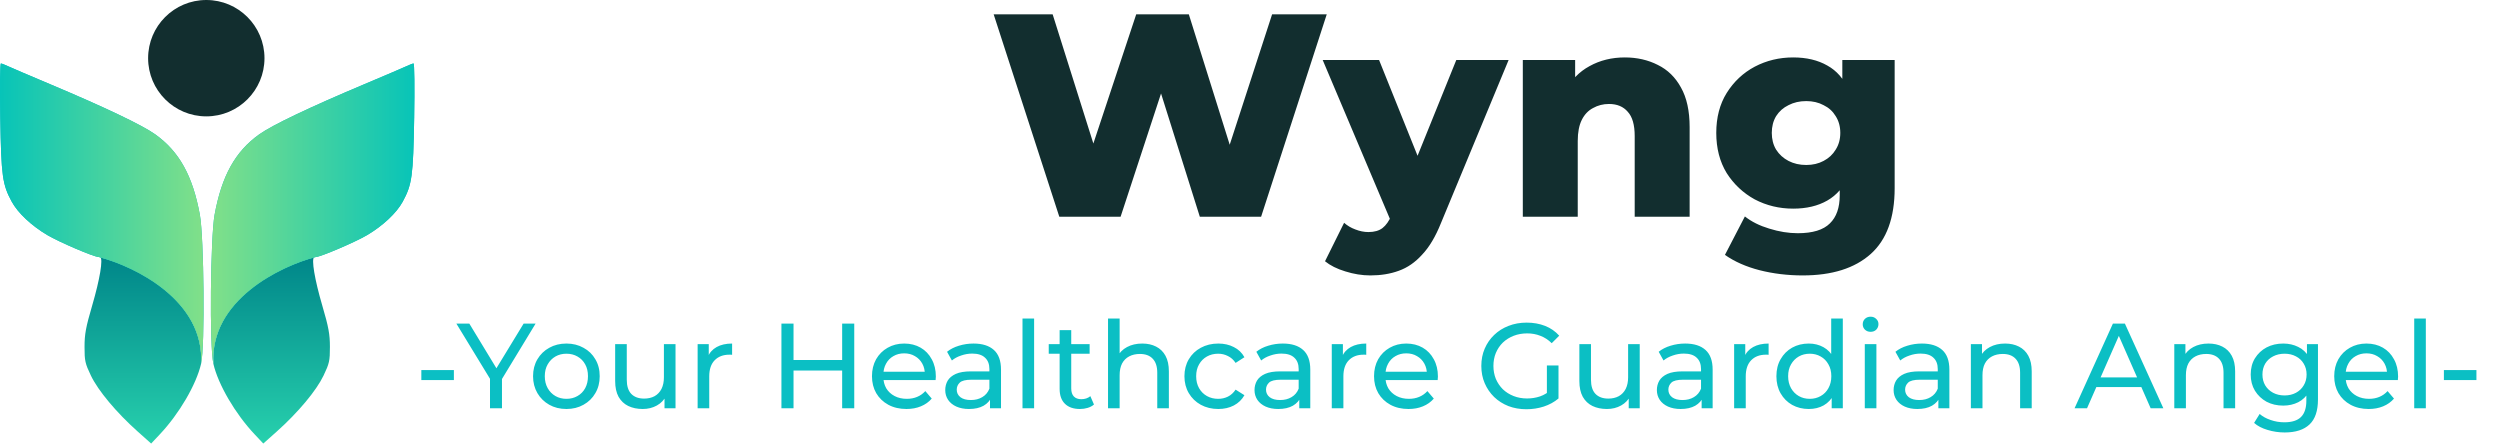 <svg width="248" height="44" viewBox="0 0 248 44" fill="none" xmlns="http://www.w3.org/2000/svg">
<path d="M25.244 43.07C23.335 41.04 21.644 38.149 21.167 36.092C20.806 29.805 27.66 26.439 31.168 25.519C31.181 25.512 31.195 25.508 31.211 25.508C31.196 25.512 31.182 25.515 31.168 25.519C30.873 25.686 31.207 27.706 31.97 30.311C32.598 32.452 32.726 33.148 32.728 34.411C32.73 35.789 32.67 36.056 32.096 37.257C31.382 38.752 29.567 40.924 27.46 42.803L26.119 44L25.244 43.07Z" fill="url(#paint0_linear_1326_2654)"/>
<path d="M36.154 8.348C38.16 7.504 40.041 6.699 40.335 6.56C40.628 6.421 40.938 6.302 41.024 6.296C41.111 6.29 41.139 8.645 41.088 11.666C40.99 17.479 40.878 18.299 39.944 20.015C39.339 21.126 37.989 22.393 36.421 23.32C35.249 24.014 31.779 25.496 31.329 25.496C27.834 26.4 20.805 29.779 21.168 36.092C20.763 34.348 20.884 23.51 21.285 21.316C21.992 17.446 23.334 15.027 25.721 13.324C27.002 12.41 30.717 10.638 36.154 8.348Z" fill="#0BBFC4"/>
<path d="M36.154 8.348C38.16 7.504 40.041 6.699 40.335 6.56C40.628 6.421 40.938 6.302 41.024 6.296C41.111 6.29 41.139 8.645 41.088 11.666C40.99 17.479 40.878 18.299 39.944 20.015C39.339 21.126 37.989 22.393 36.421 23.32C35.249 24.014 31.779 25.496 31.329 25.496C27.834 26.4 20.805 29.779 21.168 36.092C20.763 34.348 20.884 23.51 21.285 21.316C21.992 17.446 23.334 15.027 25.721 13.324C27.002 12.41 30.717 10.638 36.154 8.348Z" fill="url(#paint1_linear_1326_2654)"/>
<path d="M15.869 43.07C17.779 41.04 19.469 38.149 19.947 36.092C20.308 29.805 13.454 26.439 9.946 25.519C9.933 25.512 9.919 25.508 9.903 25.508C9.918 25.512 9.932 25.515 9.946 25.519C10.241 25.686 9.907 27.706 9.143 30.311C8.516 32.452 8.387 33.148 8.386 34.411C8.384 35.789 8.443 36.056 9.017 37.257C9.732 38.752 11.547 40.924 13.653 42.803L14.995 44L15.869 43.07Z" fill="url(#paint2_linear_1326_2654)"/>
<path d="M4.959 8.348C2.954 7.504 1.073 6.699 0.779 6.56C0.486 6.421 0.176 6.302 0.09 6.296C0.003 6.29 -0.025 8.645 0.025 11.666C0.123 17.479 0.236 18.299 1.17 20.015C1.775 21.126 3.125 22.393 4.693 23.32C5.865 24.014 9.335 25.496 9.785 25.496C13.28 26.4 20.309 29.779 19.946 36.092C20.35 34.348 20.23 23.51 19.829 21.316C19.122 17.446 17.779 15.027 15.393 13.324C14.111 12.41 10.397 10.638 4.959 8.348Z" fill="#0BBFC4"/>
<path d="M4.959 8.348C2.954 7.504 1.073 6.699 0.779 6.56C0.486 6.421 0.176 6.302 0.09 6.296C0.003 6.29 -0.025 8.645 0.025 11.666C0.123 17.479 0.236 18.299 1.17 20.015C1.775 21.126 3.125 22.393 4.693 23.32C5.865 24.014 9.335 25.496 9.785 25.496C13.28 26.4 20.309 29.779 19.946 36.092C20.35 34.348 20.23 23.51 19.829 21.316C19.122 17.446 17.779 15.027 15.393 13.324C14.111 12.41 10.397 10.638 4.959 8.348Z" fill="url(#paint3_linear_1326_2654)"/>
<circle cx="20.465" cy="5.772" r="5.772" fill="#122E2F"/>
<path d="M41.797 37.704V36.708H45.025V37.704H41.797ZM48.608 40.5V37.284L48.884 38.028L45.272 32.1H46.556L49.592 37.104H48.896L51.944 32.1H53.132L49.532 38.028L49.796 37.284V40.5H48.608ZM56.191 40.572C55.551 40.572 54.983 40.432 54.487 40.152C53.991 39.872 53.599 39.488 53.311 39C53.023 38.504 52.879 37.944 52.879 37.32C52.879 36.688 53.023 36.128 53.311 35.64C53.599 35.152 53.991 34.772 54.487 34.5C54.983 34.22 55.551 34.08 56.191 34.08C56.823 34.08 57.387 34.22 57.883 34.5C58.387 34.772 58.779 35.152 59.059 35.64C59.347 36.12 59.491 36.68 59.491 37.32C59.491 37.952 59.347 38.512 59.059 39C58.779 39.488 58.387 39.872 57.883 40.152C57.387 40.432 56.823 40.572 56.191 40.572ZM56.191 39.564C56.599 39.564 56.963 39.472 57.283 39.288C57.611 39.104 57.867 38.844 58.051 38.508C58.235 38.164 58.327 37.768 58.327 37.32C58.327 36.864 58.235 36.472 58.051 36.144C57.867 35.808 57.611 35.548 57.283 35.364C56.963 35.18 56.599 35.088 56.191 35.088C55.783 35.088 55.419 35.18 55.099 35.364C54.779 35.548 54.523 35.808 54.331 36.144C54.139 36.472 54.043 36.864 54.043 37.32C54.043 37.768 54.139 38.164 54.331 38.508C54.523 38.844 54.779 39.104 55.099 39.288C55.419 39.472 55.783 39.564 56.191 39.564ZM63.76 40.572C63.216 40.572 62.736 40.472 62.32 40.272C61.912 40.072 61.592 39.768 61.36 39.36C61.136 38.944 61.024 38.424 61.024 37.8V34.14H62.176V37.668C62.176 38.292 62.324 38.76 62.62 39.072C62.924 39.384 63.348 39.54 63.892 39.54C64.292 39.54 64.64 39.46 64.936 39.3C65.232 39.132 65.46 38.892 65.62 38.58C65.78 38.26 65.86 37.876 65.86 37.428V34.14H67.012V40.5H65.92V38.784L66.1 39.24C65.892 39.664 65.58 39.992 65.164 40.224C64.748 40.456 64.28 40.572 63.76 40.572ZM69.205 40.5V34.14H70.309V35.868L70.201 35.436C70.377 34.996 70.673 34.66 71.089 34.428C71.505 34.196 72.017 34.08 72.625 34.08V35.196C72.577 35.188 72.529 35.184 72.481 35.184C72.441 35.184 72.401 35.184 72.361 35.184C71.745 35.184 71.257 35.368 70.897 35.736C70.537 36.104 70.357 36.636 70.357 37.332V40.5H69.205ZM83.542 32.1H84.742V40.5H83.542V32.1ZM78.718 40.5H77.518V32.1H78.718V40.5ZM83.65 36.756H78.598V35.712H83.65V36.756ZM89.92 40.572C89.24 40.572 88.64 40.432 88.12 40.152C87.608 39.872 87.208 39.488 86.92 39C86.64 38.512 86.5 37.952 86.5 37.32C86.5 36.688 86.636 36.128 86.908 35.64C87.188 35.152 87.568 34.772 88.048 34.5C88.536 34.22 89.084 34.08 89.692 34.08C90.308 34.08 90.852 34.216 91.324 34.488C91.796 34.76 92.164 35.144 92.428 35.64C92.7 36.128 92.836 36.7 92.836 37.356C92.836 37.404 92.832 37.46 92.824 37.524C92.824 37.588 92.82 37.648 92.812 37.704H87.4V36.876H92.212L91.744 37.164C91.752 36.756 91.668 36.392 91.492 36.072C91.316 35.752 91.072 35.504 90.76 35.328C90.456 35.144 90.1 35.052 89.692 35.052C89.292 35.052 88.936 35.144 88.624 35.328C88.312 35.504 88.068 35.756 87.892 36.084C87.716 36.404 87.628 36.772 87.628 37.188V37.38C87.628 37.804 87.724 38.184 87.916 38.52C88.116 38.848 88.392 39.104 88.744 39.288C89.096 39.472 89.5 39.564 89.956 39.564C90.332 39.564 90.672 39.5 90.976 39.372C91.288 39.244 91.56 39.052 91.792 38.796L92.428 39.54C92.14 39.876 91.78 40.132 91.348 40.308C90.924 40.484 90.448 40.572 89.92 40.572ZM98.208 40.5V39.156L98.148 38.904V36.612C98.148 36.124 98.004 35.748 97.716 35.484C97.436 35.212 97.012 35.076 96.444 35.076C96.068 35.076 95.7 35.14 95.34 35.268C94.98 35.388 94.676 35.552 94.428 35.76L93.948 34.896C94.276 34.632 94.668 34.432 95.124 34.296C95.588 34.152 96.072 34.08 96.576 34.08C97.448 34.08 98.12 34.292 98.592 34.716C99.064 35.14 99.3 35.788 99.3 36.66V40.5H98.208ZM96.12 40.572C95.648 40.572 95.232 40.492 94.872 40.332C94.52 40.172 94.248 39.952 94.056 39.672C93.864 39.384 93.768 39.06 93.768 38.7C93.768 38.356 93.848 38.044 94.008 37.764C94.176 37.484 94.444 37.26 94.812 37.092C95.188 36.924 95.692 36.84 96.324 36.84H98.34V37.668H96.372C95.796 37.668 95.408 37.764 95.208 37.956C95.008 38.148 94.908 38.38 94.908 38.652C94.908 38.964 95.032 39.216 95.28 39.408C95.528 39.592 95.872 39.684 96.312 39.684C96.744 39.684 97.12 39.588 97.44 39.396C97.768 39.204 98.004 38.924 98.148 38.556L98.376 39.348C98.224 39.724 97.956 40.024 97.572 40.248C97.188 40.464 96.704 40.572 96.12 40.572ZM101.432 40.5V31.596H102.584V40.5H101.432ZM107.131 40.572C106.491 40.572 105.995 40.4 105.643 40.056C105.291 39.712 105.115 39.22 105.115 38.58V32.748H106.267V38.532C106.267 38.876 106.351 39.14 106.519 39.324C106.695 39.508 106.943 39.6 107.263 39.6C107.623 39.6 107.923 39.5 108.163 39.3L108.523 40.128C108.347 40.28 108.135 40.392 107.887 40.464C107.647 40.536 107.395 40.572 107.131 40.572ZM104.035 35.088V34.14H108.091V35.088H104.035ZM113.312 34.08C113.832 34.08 114.288 34.18 114.68 34.38C115.08 34.58 115.392 34.884 115.616 35.292C115.84 35.7 115.952 36.216 115.952 36.84V40.5H114.8V36.972C114.8 36.356 114.648 35.892 114.344 35.58C114.048 35.268 113.628 35.112 113.084 35.112C112.676 35.112 112.32 35.192 112.016 35.352C111.712 35.512 111.476 35.748 111.308 36.06C111.148 36.372 111.068 36.76 111.068 37.224V40.5H109.916V31.596H111.068V35.856L110.84 35.4C111.048 34.984 111.368 34.66 111.8 34.428C112.232 34.196 112.736 34.08 113.312 34.08ZM120.856 40.572C120.208 40.572 119.628 40.432 119.116 40.152C118.612 39.872 118.216 39.488 117.928 39C117.64 38.512 117.496 37.952 117.496 37.32C117.496 36.688 117.64 36.128 117.928 35.64C118.216 35.152 118.612 34.772 119.116 34.5C119.628 34.22 120.208 34.08 120.856 34.08C121.432 34.08 121.944 34.196 122.392 34.428C122.848 34.652 123.2 34.988 123.448 35.436L122.572 36C122.364 35.688 122.108 35.46 121.804 35.316C121.508 35.164 121.188 35.088 120.844 35.088C120.428 35.088 120.056 35.18 119.728 35.364C119.4 35.548 119.14 35.808 118.948 36.144C118.756 36.472 118.66 36.864 118.66 37.32C118.66 37.776 118.756 38.172 118.948 38.508C119.14 38.844 119.4 39.104 119.728 39.288C120.056 39.472 120.428 39.564 120.844 39.564C121.188 39.564 121.508 39.492 121.804 39.348C122.108 39.196 122.364 38.964 122.572 38.652L123.448 39.204C123.2 39.644 122.848 39.984 122.392 40.224C121.944 40.456 121.432 40.572 120.856 40.572ZM128.888 40.5V39.156L128.828 38.904V36.612C128.828 36.124 128.684 35.748 128.396 35.484C128.116 35.212 127.692 35.076 127.124 35.076C126.748 35.076 126.38 35.14 126.02 35.268C125.66 35.388 125.356 35.552 125.108 35.76L124.628 34.896C124.956 34.632 125.348 34.432 125.804 34.296C126.268 34.152 126.752 34.08 127.256 34.08C128.128 34.08 128.8 34.292 129.272 34.716C129.744 35.14 129.98 35.788 129.98 36.66V40.5H128.888ZM126.8 40.572C126.328 40.572 125.912 40.492 125.552 40.332C125.2 40.172 124.928 39.952 124.736 39.672C124.544 39.384 124.448 39.06 124.448 38.7C124.448 38.356 124.528 38.044 124.688 37.764C124.856 37.484 125.124 37.26 125.492 37.092C125.868 36.924 126.372 36.84 127.004 36.84H129.02V37.668H127.052C126.476 37.668 126.088 37.764 125.888 37.956C125.688 38.148 125.588 38.38 125.588 38.652C125.588 38.964 125.712 39.216 125.96 39.408C126.208 39.592 126.552 39.684 126.992 39.684C127.424 39.684 127.8 39.588 128.12 39.396C128.448 39.204 128.684 38.924 128.828 38.556L129.056 39.348C128.904 39.724 128.636 40.024 128.252 40.248C127.868 40.464 127.384 40.572 126.8 40.572ZM132.112 40.5V34.14H133.216V35.868L133.108 35.436C133.284 34.996 133.58 34.66 133.996 34.428C134.412 34.196 134.924 34.08 135.532 34.08V35.196C135.484 35.188 135.436 35.184 135.388 35.184C135.348 35.184 135.308 35.184 135.268 35.184C134.652 35.184 134.164 35.368 133.804 35.736C133.444 36.104 133.264 36.636 133.264 37.332V40.5H132.112ZM139.725 40.572C139.045 40.572 138.445 40.432 137.925 40.152C137.413 39.872 137.013 39.488 136.725 39C136.445 38.512 136.305 37.952 136.305 37.32C136.305 36.688 136.441 36.128 136.713 35.64C136.993 35.152 137.373 34.772 137.853 34.5C138.341 34.22 138.889 34.08 139.497 34.08C140.113 34.08 140.657 34.216 141.129 34.488C141.601 34.76 141.969 35.144 142.233 35.64C142.505 36.128 142.641 36.7 142.641 37.356C142.641 37.404 142.637 37.46 142.629 37.524C142.629 37.588 142.625 37.648 142.617 37.704H137.205V36.876H142.017L141.549 37.164C141.557 36.756 141.473 36.392 141.297 36.072C141.121 35.752 140.877 35.504 140.565 35.328C140.261 35.144 139.905 35.052 139.497 35.052C139.097 35.052 138.741 35.144 138.429 35.328C138.117 35.504 137.873 35.756 137.697 36.084C137.521 36.404 137.433 36.772 137.433 37.188V37.38C137.433 37.804 137.529 38.184 137.721 38.52C137.921 38.848 138.197 39.104 138.549 39.288C138.901 39.472 139.305 39.564 139.761 39.564C140.137 39.564 140.477 39.5 140.781 39.372C141.093 39.244 141.365 39.052 141.597 38.796L142.233 39.54C141.945 39.876 141.585 40.132 141.153 40.308C140.729 40.484 140.253 40.572 139.725 40.572ZM151.423 40.596C150.775 40.596 150.179 40.492 149.635 40.284C149.091 40.068 148.619 39.768 148.219 39.384C147.819 38.992 147.507 38.536 147.283 38.016C147.059 37.496 146.947 36.924 146.947 36.3C146.947 35.676 147.059 35.104 147.283 34.584C147.507 34.064 147.819 33.612 148.219 33.228C148.627 32.836 149.103 32.536 149.647 32.328C150.191 32.112 150.791 32.004 151.447 32.004C152.111 32.004 152.719 32.112 153.271 32.328C153.823 32.544 154.291 32.868 154.675 33.3L153.931 34.044C153.587 33.708 153.211 33.464 152.803 33.312C152.403 33.152 151.967 33.072 151.495 33.072C151.015 33.072 150.567 33.152 150.151 33.312C149.743 33.472 149.387 33.696 149.083 33.984C148.787 34.272 148.555 34.616 148.387 35.016C148.227 35.408 148.147 35.836 148.147 36.3C148.147 36.756 148.227 37.184 148.387 37.584C148.555 37.976 148.787 38.32 149.083 38.616C149.387 38.904 149.743 39.128 150.151 39.288C150.559 39.448 151.003 39.528 151.483 39.528C151.931 39.528 152.359 39.46 152.767 39.324C153.183 39.18 153.567 38.944 153.919 38.616L154.603 39.528C154.187 39.88 153.699 40.148 153.139 40.332C152.587 40.508 152.015 40.596 151.423 40.596ZM153.451 39.372V36.252H154.603V39.528L153.451 39.372ZM159.409 40.572C158.865 40.572 158.385 40.472 157.969 40.272C157.561 40.072 157.241 39.768 157.009 39.36C156.785 38.944 156.673 38.424 156.673 37.8V34.14H157.825V37.668C157.825 38.292 157.973 38.76 158.269 39.072C158.573 39.384 158.997 39.54 159.541 39.54C159.941 39.54 160.289 39.46 160.585 39.3C160.881 39.132 161.109 38.892 161.269 38.58C161.429 38.26 161.509 37.876 161.509 37.428V34.14H162.661V40.5H161.569V38.784L161.749 39.24C161.541 39.664 161.229 39.992 160.813 40.224C160.397 40.456 159.929 40.572 159.409 40.572ZM168.802 40.5V39.156L168.742 38.904V36.612C168.742 36.124 168.598 35.748 168.31 35.484C168.03 35.212 167.606 35.076 167.038 35.076C166.662 35.076 166.294 35.14 165.934 35.268C165.574 35.388 165.27 35.552 165.022 35.76L164.542 34.896C164.87 34.632 165.262 34.432 165.718 34.296C166.182 34.152 166.666 34.08 167.17 34.08C168.042 34.08 168.714 34.292 169.186 34.716C169.658 35.14 169.894 35.788 169.894 36.66V40.5H168.802ZM166.714 40.572C166.242 40.572 165.826 40.492 165.466 40.332C165.114 40.172 164.842 39.952 164.65 39.672C164.458 39.384 164.362 39.06 164.362 38.7C164.362 38.356 164.442 38.044 164.602 37.764C164.77 37.484 165.038 37.26 165.406 37.092C165.782 36.924 166.286 36.84 166.918 36.84H168.934V37.668H166.966C166.39 37.668 166.002 37.764 165.802 37.956C165.602 38.148 165.502 38.38 165.502 38.652C165.502 38.964 165.626 39.216 165.874 39.408C166.122 39.592 166.466 39.684 166.906 39.684C167.338 39.684 167.714 39.588 168.034 39.396C168.362 39.204 168.598 38.924 168.742 38.556L168.97 39.348C168.818 39.724 168.55 40.024 168.166 40.248C167.782 40.464 167.298 40.572 166.714 40.572ZM172.026 40.5V34.14H173.13V35.868L173.022 35.436C173.198 34.996 173.494 34.66 173.91 34.428C174.326 34.196 174.838 34.08 175.446 34.08V35.196C175.398 35.188 175.35 35.184 175.302 35.184C175.262 35.184 175.222 35.184 175.182 35.184C174.566 35.184 174.078 35.368 173.718 35.736C173.358 36.104 173.178 36.636 173.178 37.332V40.5H172.026ZM179.435 40.572C178.819 40.572 178.267 40.436 177.779 40.164C177.299 39.892 176.919 39.512 176.639 39.024C176.359 38.536 176.219 37.968 176.219 37.32C176.219 36.672 176.359 36.108 176.639 35.628C176.919 35.14 177.299 34.76 177.779 34.488C178.267 34.216 178.819 34.08 179.435 34.08C179.971 34.08 180.455 34.2 180.887 34.44C181.319 34.68 181.663 35.04 181.919 35.52C182.183 36 182.315 36.6 182.315 37.32C182.315 38.04 182.187 38.64 181.931 39.12C181.683 39.6 181.343 39.964 180.911 40.212C180.479 40.452 179.987 40.572 179.435 40.572ZM179.531 39.564C179.931 39.564 180.291 39.472 180.611 39.288C180.939 39.104 181.195 38.844 181.379 38.508C181.571 38.164 181.667 37.768 181.667 37.32C181.667 36.864 181.571 36.472 181.379 36.144C181.195 35.808 180.939 35.548 180.611 35.364C180.291 35.18 179.931 35.088 179.531 35.088C179.123 35.088 178.759 35.18 178.439 35.364C178.119 35.548 177.863 35.808 177.671 36.144C177.479 36.472 177.383 36.864 177.383 37.32C177.383 37.768 177.479 38.164 177.671 38.508C177.863 38.844 178.119 39.104 178.439 39.288C178.759 39.472 179.123 39.564 179.531 39.564ZM181.703 40.5V38.784L181.775 37.308L181.655 35.832V31.596H182.807V40.5H181.703ZM184.987 40.5V34.14H186.139V40.5H184.987ZM185.563 32.916C185.339 32.916 185.151 32.844 184.999 32.7C184.855 32.556 184.783 32.38 184.783 32.172C184.783 31.956 184.855 31.776 184.999 31.632C185.151 31.488 185.339 31.416 185.563 31.416C185.787 31.416 185.971 31.488 186.115 31.632C186.267 31.768 186.343 31.94 186.343 32.148C186.343 32.364 186.271 32.548 186.127 32.7C185.983 32.844 185.795 32.916 185.563 32.916ZM192.286 40.5V39.156L192.226 38.904V36.612C192.226 36.124 192.082 35.748 191.794 35.484C191.514 35.212 191.09 35.076 190.522 35.076C190.146 35.076 189.778 35.14 189.418 35.268C189.058 35.388 188.754 35.552 188.506 35.76L188.026 34.896C188.354 34.632 188.746 34.432 189.202 34.296C189.666 34.152 190.15 34.08 190.654 34.08C191.526 34.08 192.198 34.292 192.67 34.716C193.142 35.14 193.378 35.788 193.378 36.66V40.5H192.286ZM190.198 40.572C189.726 40.572 189.31 40.492 188.95 40.332C188.598 40.172 188.326 39.952 188.134 39.672C187.942 39.384 187.846 39.06 187.846 38.7C187.846 38.356 187.926 38.044 188.086 37.764C188.254 37.484 188.522 37.26 188.89 37.092C189.266 36.924 189.77 36.84 190.402 36.84H192.418V37.668H190.45C189.874 37.668 189.486 37.764 189.286 37.956C189.086 38.148 188.986 38.38 188.986 38.652C188.986 38.964 189.11 39.216 189.358 39.408C189.606 39.592 189.95 39.684 190.39 39.684C190.822 39.684 191.198 39.588 191.518 39.396C191.846 39.204 192.082 38.924 192.226 38.556L192.454 39.348C192.302 39.724 192.034 40.024 191.65 40.248C191.266 40.464 190.782 40.572 190.198 40.572ZM198.906 34.08C199.426 34.08 199.882 34.18 200.274 34.38C200.674 34.58 200.986 34.884 201.21 35.292C201.434 35.7 201.546 36.216 201.546 36.84V40.5H200.394V36.972C200.394 36.356 200.242 35.892 199.938 35.58C199.642 35.268 199.222 35.112 198.678 35.112C198.27 35.112 197.914 35.192 197.61 35.352C197.306 35.512 197.07 35.748 196.902 36.06C196.742 36.372 196.662 36.76 196.662 37.224V40.5H195.51V34.14H196.614V35.856L196.434 35.4C196.642 34.984 196.962 34.66 197.394 34.428C197.826 34.196 198.33 34.08 198.906 34.08ZM205.797 40.5L209.601 32.1H210.789L214.605 40.5H213.345L209.949 32.772H210.429L207.033 40.5H205.797ZM207.417 38.4L207.741 37.44H212.469L212.817 38.4H207.417ZM219.086 34.08C219.606 34.08 220.062 34.18 220.454 34.38C220.854 34.58 221.166 34.884 221.39 35.292C221.614 35.7 221.726 36.216 221.726 36.84V40.5H220.574V36.972C220.574 36.356 220.422 35.892 220.118 35.58C219.822 35.268 219.402 35.112 218.858 35.112C218.45 35.112 218.094 35.192 217.79 35.352C217.486 35.512 217.25 35.748 217.082 36.06C216.922 36.372 216.842 36.76 216.842 37.224V40.5H215.69V34.14H216.794V35.856L216.614 35.4C216.822 34.984 217.142 34.66 217.574 34.428C218.006 34.196 218.51 34.08 219.086 34.08ZM226.642 42.9C226.058 42.9 225.49 42.816 224.938 42.648C224.394 42.488 223.95 42.256 223.606 41.952L224.158 41.064C224.454 41.32 224.818 41.52 225.25 41.664C225.682 41.816 226.134 41.892 226.606 41.892C227.358 41.892 227.91 41.716 228.262 41.364C228.614 41.012 228.79 40.476 228.79 39.756V38.412L228.91 37.152L228.85 35.88V34.14H229.942V39.636C229.942 40.756 229.662 41.58 229.102 42.108C228.542 42.636 227.722 42.9 226.642 42.9ZM226.498 40.236C225.882 40.236 225.33 40.108 224.842 39.852C224.362 39.588 223.978 39.224 223.69 38.76C223.41 38.296 223.27 37.76 223.27 37.152C223.27 36.536 223.41 36 223.69 35.544C223.978 35.08 224.362 34.72 224.842 34.464C225.33 34.208 225.882 34.08 226.498 34.08C227.042 34.08 227.538 34.192 227.986 34.416C228.434 34.632 228.79 34.968 229.054 35.424C229.326 35.88 229.462 36.456 229.462 37.152C229.462 37.84 229.326 38.412 229.054 38.868C228.79 39.324 228.434 39.668 227.986 39.9C227.538 40.124 227.042 40.236 226.498 40.236ZM226.63 39.228C227.054 39.228 227.43 39.14 227.758 38.964C228.086 38.788 228.342 38.544 228.526 38.232C228.718 37.92 228.814 37.56 228.814 37.152C228.814 36.744 228.718 36.384 228.526 36.072C228.342 35.76 228.086 35.52 227.758 35.352C227.43 35.176 227.054 35.088 226.63 35.088C226.206 35.088 225.826 35.176 225.49 35.352C225.162 35.52 224.902 35.76 224.71 36.072C224.526 36.384 224.434 36.744 224.434 37.152C224.434 37.56 224.526 37.92 224.71 38.232C224.902 38.544 225.162 38.788 225.49 38.964C225.826 39.14 226.206 39.228 226.63 39.228ZM234.975 40.572C234.295 40.572 233.695 40.432 233.175 40.152C232.663 39.872 232.263 39.488 231.975 39C231.695 38.512 231.555 37.952 231.555 37.32C231.555 36.688 231.691 36.128 231.963 35.64C232.243 35.152 232.623 34.772 233.103 34.5C233.591 34.22 234.139 34.08 234.747 34.08C235.363 34.08 235.907 34.216 236.379 34.488C236.851 34.76 237.219 35.144 237.483 35.64C237.755 36.128 237.891 36.7 237.891 37.356C237.891 37.404 237.887 37.46 237.879 37.524C237.879 37.588 237.875 37.648 237.867 37.704H232.455V36.876H237.267L236.799 37.164C236.807 36.756 236.723 36.392 236.547 36.072C236.371 35.752 236.127 35.504 235.815 35.328C235.511 35.144 235.155 35.052 234.747 35.052C234.347 35.052 233.991 35.144 233.679 35.328C233.367 35.504 233.123 35.756 232.947 36.084C232.771 36.404 232.683 36.772 232.683 37.188V37.38C232.683 37.804 232.779 38.184 232.971 38.52C233.171 38.848 233.447 39.104 233.799 39.288C234.151 39.472 234.555 39.564 235.011 39.564C235.387 39.564 235.727 39.5 236.031 39.372C236.343 39.244 236.615 39.052 236.847 38.796L237.483 39.54C237.195 39.876 236.835 40.132 236.403 40.308C235.979 40.484 235.503 40.572 234.975 40.572ZM239.49 40.5V31.596H240.642V40.5H239.49ZM242.434 37.704V36.708H245.662V37.704H242.434Z" fill="#0BBFC4"/>
<path d="M105.083 21.5L98.572 1.423H104.423L109.901 18.804H106.947L112.712 1.423H117.932L123.381 18.804H120.542L126.192 1.423H131.613L125.102 21.5H119.022L114.375 6.729H116.01L111.163 21.5H105.083ZM135.945 27.322C135.122 27.322 134.291 27.188 133.449 26.921C132.627 26.672 131.958 26.337 131.442 25.917L133.335 22.102C133.66 22.389 134.033 22.609 134.453 22.762C134.893 22.934 135.323 23.02 135.744 23.02C136.337 23.02 136.805 22.886 137.149 22.619C137.493 22.351 137.79 21.93 138.038 21.357L138.755 19.55L139.186 19.005L144.463 5.955H149.654L142.943 22.131C142.407 23.469 141.786 24.512 141.079 25.257C140.39 26.022 139.616 26.557 138.755 26.863C137.914 27.169 136.977 27.322 135.945 27.322ZM138.067 22.16L131.212 5.955H136.805L141.853 18.517L138.067 22.16ZM161.187 5.697C162.392 5.697 163.482 5.945 164.457 6.442C165.432 6.92 166.197 7.666 166.751 8.68C167.325 9.693 167.612 11.003 167.612 12.609V21.5H162.162V13.498C162.162 12.389 161.933 11.586 161.474 11.089C161.034 10.572 160.413 10.314 159.61 10.314C159.036 10.314 158.51 10.448 158.032 10.716C157.554 10.964 157.181 11.357 156.914 11.892C156.646 12.427 156.512 13.125 156.512 13.986V21.5H151.063V5.955H156.254V10.372L155.25 9.081C155.843 7.953 156.656 7.112 157.688 6.557C158.721 5.984 159.887 5.697 161.187 5.697ZM178.83 27.322C177.338 27.322 175.914 27.15 174.556 26.806C173.218 26.462 172.07 25.955 171.114 25.286L173.093 21.471C173.744 21.988 174.547 22.389 175.503 22.676C176.478 22.982 177.424 23.135 178.342 23.135C179.814 23.135 180.876 22.81 181.526 22.16C182.176 21.529 182.501 20.601 182.501 19.378V17.542L182.788 13.182L182.759 8.794V5.955H187.95V18.661C187.95 21.605 187.157 23.785 185.57 25.2C183.983 26.615 181.736 27.322 178.83 27.322ZM177.883 20.697C176.506 20.697 175.235 20.391 174.069 19.779C172.921 19.148 171.994 18.278 171.287 17.169C170.598 16.041 170.254 14.712 170.254 13.182C170.254 11.653 170.598 10.334 171.287 9.225C171.994 8.096 172.921 7.226 174.069 6.615C175.235 6.003 176.506 5.697 177.883 5.697C179.202 5.697 180.331 5.964 181.268 6.5C182.204 7.016 182.912 7.829 183.39 8.938C183.887 10.047 184.136 11.462 184.136 13.182C184.136 14.903 183.887 16.318 183.39 17.427C182.912 18.536 182.204 19.358 181.268 19.894C180.331 20.429 179.202 20.697 177.883 20.697ZM179.174 16.366C179.824 16.366 180.398 16.232 180.895 15.965C181.411 15.697 181.812 15.324 182.099 14.846C182.405 14.368 182.558 13.813 182.558 13.182C182.558 12.552 182.405 11.997 182.099 11.519C181.812 11.041 181.411 10.678 180.895 10.429C180.398 10.162 179.824 10.028 179.174 10.028C178.524 10.028 177.941 10.162 177.424 10.429C176.908 10.678 176.497 11.041 176.191 11.519C175.904 11.997 175.761 12.552 175.761 13.182C175.761 13.813 175.904 14.368 176.191 14.846C176.497 15.324 176.908 15.697 177.424 15.965C177.941 16.232 178.524 16.366 179.174 16.366Z" fill="#122E2F"/>
<defs>
<linearGradient id="paint0_linear_1326_2654" x1="26.941" y1="44" x2="26.941" y2="25.508" gradientUnits="userSpaceOnUse">
<stop offset="0.008" stop-color="#27D0AD"/>
<stop offset="1" stop-color="#008689"/>
</linearGradient>
<linearGradient id="paint1_linear_1326_2654" x1="41.114" y1="21.194" x2="20.918" y2="21.194" gradientUnits="userSpaceOnUse">
<stop stop-color="#07C4B8"/>
<stop offset="1" stop-color="#81E089"/>
</linearGradient>
<linearGradient id="paint2_linear_1326_2654" x1="14.173" y1="44" x2="14.173" y2="25.508" gradientUnits="userSpaceOnUse">
<stop offset="0.008" stop-color="#27D0AD"/>
<stop offset="1" stop-color="#008689"/>
</linearGradient>
<linearGradient id="paint3_linear_1326_2654" x1="0" y1="21.194" x2="20.196" y2="21.194" gradientUnits="userSpaceOnUse">
<stop stop-color="#07C4B8"/>
<stop offset="1" stop-color="#81E089"/>
</linearGradient>
</defs>
</svg>
